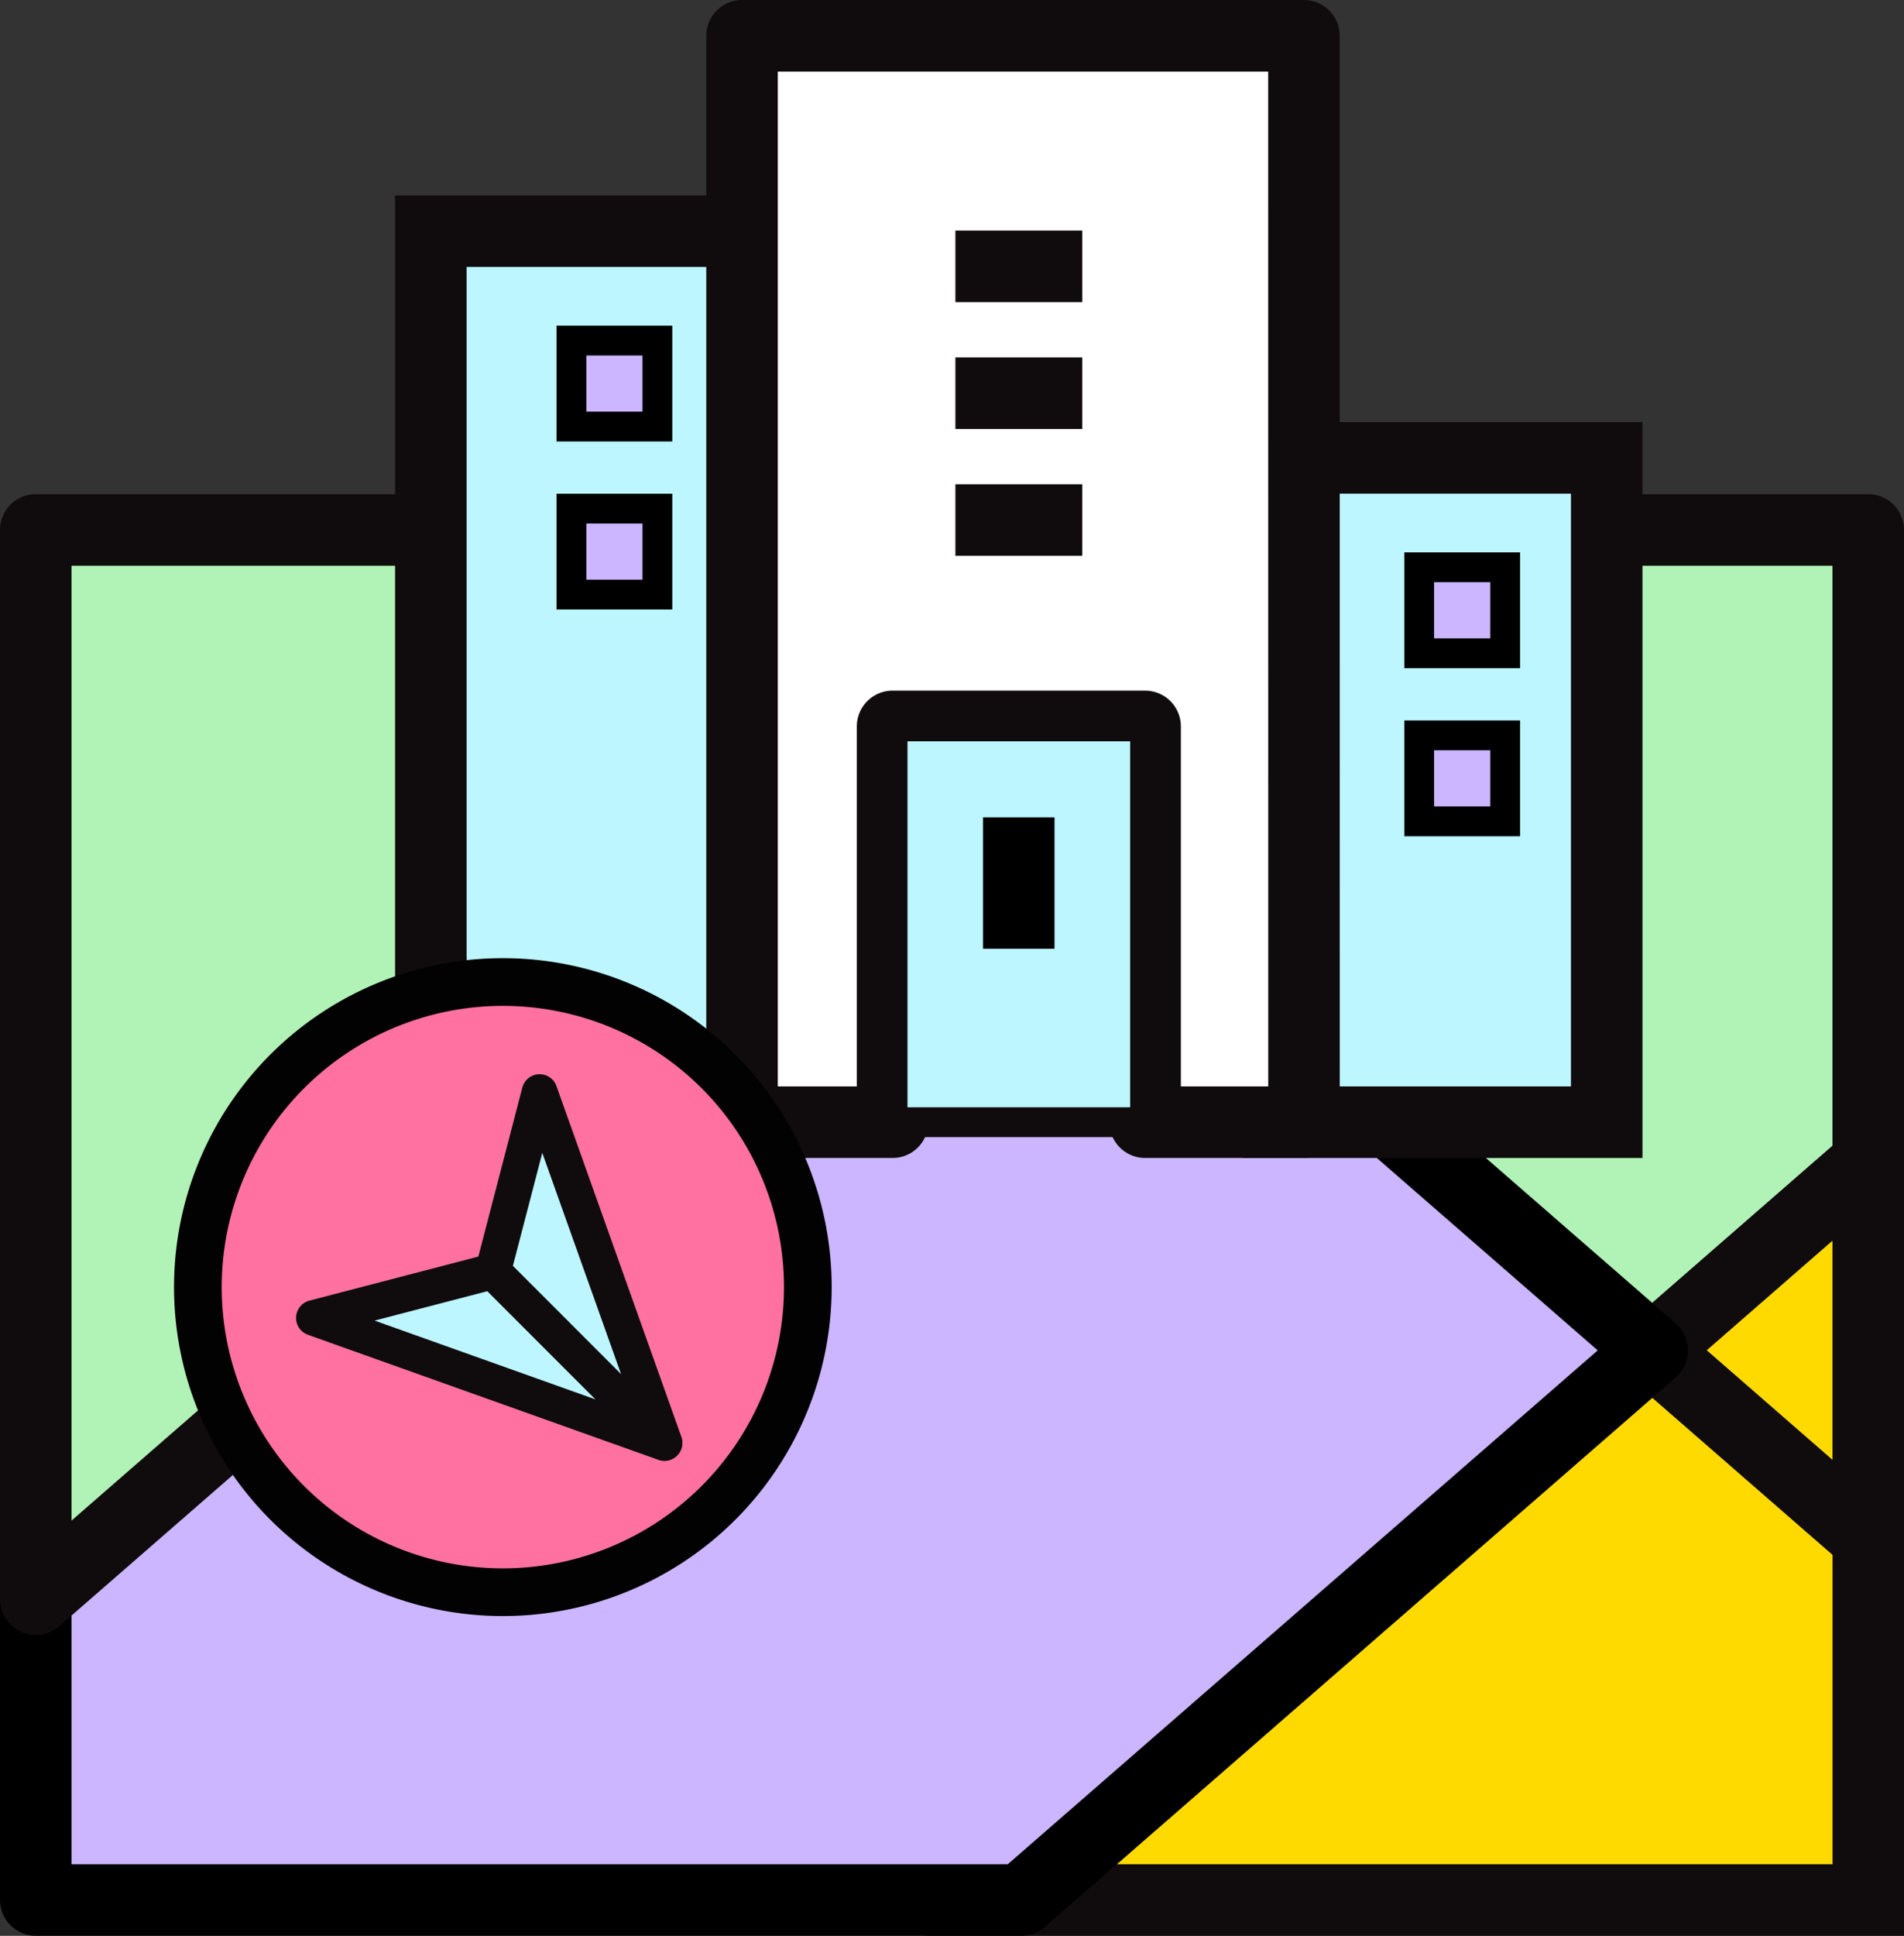 <svg xmlns="http://www.w3.org/2000/svg" width="31.946" height="32.467" viewBox="0 0 31.946 32.467">
  <rect x="0" y="0" width="31.946" height="32.467" fill="#333333" stroke="none"/>
  <g id="그룹_2820" data-name="그룹 2820" transform="translate(-13741.321 -2315.026)">
    <g id="그룹_619" data-name="그룹 619" transform="translate(13741.921 2315.626)">
      <g id="그룹_178" data-name="그룹 178" transform="translate(0 8.283)">
        <path id="패스_213" data-name="패스 213" d="M803.086,1043.261l3.625-3.158V1029.5H796.559l-4.641,4.041Z" transform="translate(-775.965 -1029.495)" fill="#b1f2b7" stroke="#100c0d" stroke-linecap="round" stroke-linejoin="round" stroke-width="1.2"/>
        <path id="패스_214" data-name="패스 214" d="M826.808,1065.507v-6.315l-3.625,3.158Z" transform="translate(-796.062 -1048.585)" fill="#ffda00" stroke="#100c0d" stroke-width="1.2"/>
        <path id="패스_215" data-name="패스 215" d="M788.207,1029.5h-9.282l4.641,4.041Z" transform="translate(-767.613 -1029.495)" fill="#ffda00" stroke="#100c0d" stroke-width="1.2"/>
        <path id="패스_216" data-name="패스 216" d="M807.756,1071.19l-3.625-3.157-10.587,9.218h14.212Z" transform="translate(-777.009 -1054.268)" fill="#ffda00" stroke="#100c0d" stroke-width="1.2"/>
        <path id="패스_217" data-name="패스 217" d="M763.209,1040.809,747.256,1054.7v5.05h16.534l10.587-9.218Z" transform="translate(-747.256 -1036.767)" fill="#cbb6ff" stroke="#000" stroke-linecap="round" stroke-linejoin="round" stroke-width="1.2"/>
        <path id="패스_218" data-name="패스 218" d="M758.568,1029.5H747.256v17.933l15.953-13.892Z" transform="translate(-747.256 -1029.495)" fill="#b1f2b7" stroke="#100c0d" stroke-linecap="round" stroke-linejoin="round" stroke-width="1.2"/>
      </g>
      <g id="그룹_185" data-name="그룹 185" transform="translate(6.629 0)">
        <g id="그룹_184" data-name="그룹 184">
          <g id="그룹_183" data-name="그룹 183">
            <g id="그룹_179" data-name="그룹 179" transform="translate(14.223 7.079)">
              <rect id="사각형_57" data-name="사각형 57" width="5.506" height="11.142" fill="#bdf6ff" stroke="#100c0d" stroke-width="1.2"/>
              <rect id="사각형_58" data-name="사각형 58" width="1.442" height="1.442" transform="translate(2.36 1.835)" fill="#cbb6ff" stroke="#000" stroke-width="0.5"/>
              <rect id="사각형_59" data-name="사각형 59" width="1.442" height="1.442" transform="translate(2.36 4.654)" fill="#cbb6ff" stroke="#000" stroke-width="0.5"/>
            </g>
            <g id="그룹_180" data-name="그룹 180" transform="translate(0 3.277)">
              <rect id="사각형_60" data-name="사각형 60" width="5.506" height="14.944" fill="#bdf6ff" stroke="#100c0d" stroke-width="1.2"/>
              <rect id="사각형_61" data-name="사각형 61" width="1.442" height="1.442" transform="translate(2.359 1.835)" fill="#cbb6ff" stroke="#000" stroke-width="0.5"/>
              <rect id="사각형_62" data-name="사각형 62" width="1.442" height="1.442" transform="translate(2.359 4.653)" fill="#cbb6ff" stroke="#000" stroke-width="0.5"/>
            </g>
            <g id="그룹_182" data-name="그룹 182" transform="translate(5.221)">
              <g id="그룹_181" data-name="그룹 181">
                <path id="패스_219" data-name="패스 219" d="M789.86,1006.306h-9.428v18.221h2.526v-6.638h4.237v6.638h2.666Z" transform="translate(-780.432 -1006.306)" fill="#fff" stroke="#100c0d" stroke-linecap="round" stroke-linejoin="round" stroke-width="1.2"/>
                <rect id="사각형_63" data-name="사각형 63" width="4.236" height="6.638" transform="translate(2.526 11.583)" fill="#bdf6ff" stroke="#100c0d" stroke-width="0.5"/>
              </g>
            </g>
          </g>
          <line id="선_77" data-name="선 77" y2="2.204" transform="translate(9.864 13.108)" fill="#cbb6ff" stroke="#000" stroke-width="1.2"/>
        </g>
        <line id="선_78" data-name="선 78" x2="2.128" transform="translate(8.801 3.867)" fill="none" stroke="#100c0d" stroke-width="1.2"/>
        <line id="선_79" data-name="선 79" x2="2.128" transform="translate(8.801 5.995)" fill="none" stroke="#100c0d" stroke-width="1.2"/>
        <line id="선_80" data-name="선 80" x2="2.128" transform="translate(8.801 8.122)" fill="none" stroke="#100c0d" stroke-width="1.2"/>
      </g>
    </g>
    <g id="그룹_620" data-name="그룹 620" transform="translate(13744.641 2331.496)">
      <path id="패스_220" data-name="패스 220" d="M754.87,1055.854a5.117,5.117,0,1,0,5.117-5.117A5.118,5.118,0,0,0,754.87,1055.854Z" transform="translate(-754.87 -1050.737)" fill="#ff71a0" stroke="#020202" stroke-linecap="round" stroke-width="0.8"/>
      <g id="그룹_187" data-name="그룹 187" transform="translate(1.947 1.845)">
        <path id="패스_221" data-name="패스 221" d="M760.321,1065.1l3-.782,2.879,2.879Z" transform="translate(-760.321 -1061.311)" fill="#bdf6ff" stroke="#100c0d" stroke-linecap="round" stroke-linejoin="round" stroke-width="0.6"/>
        <path id="패스_222" data-name="패스 222" d="M771.612,1061.788l-2.878-2.879.782-3.005Z" transform="translate(-765.729 -1055.903)" fill="#bdf6ff" stroke="#100c0d" stroke-linecap="round" stroke-linejoin="round" stroke-width="0.6"/>
      </g>
    </g>
  </g>
</svg>
